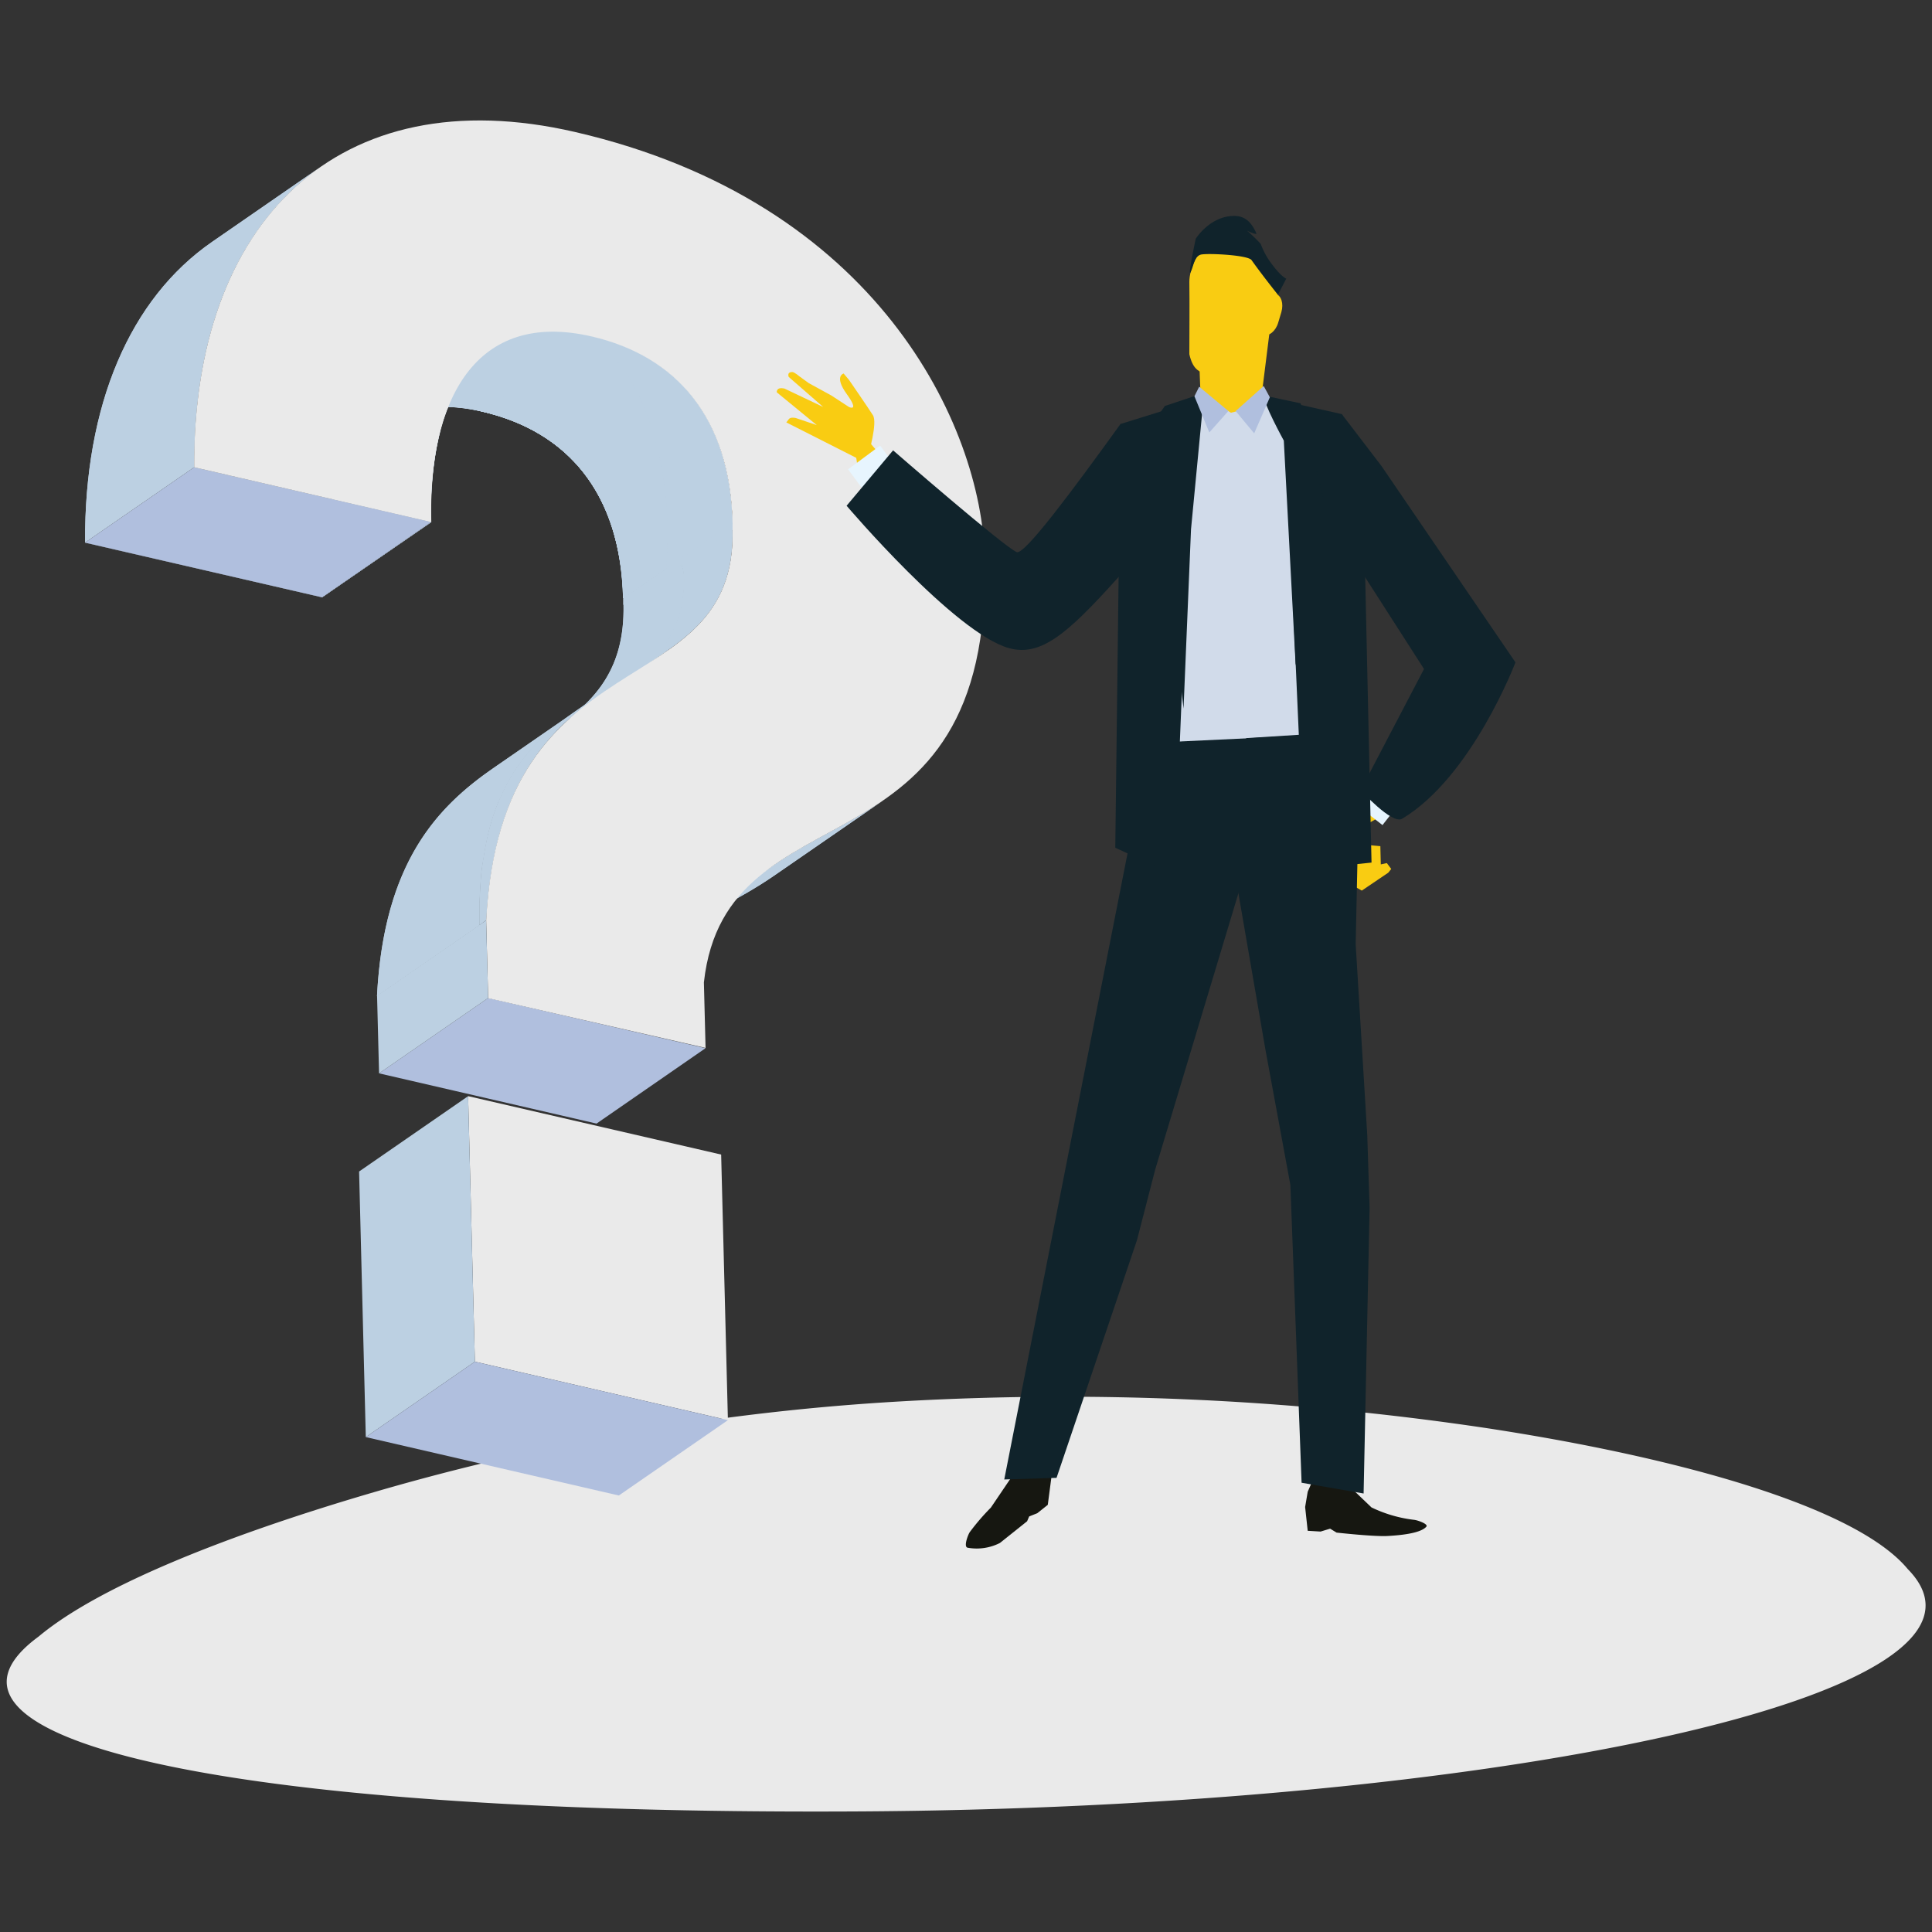 <svg xmlns="http://www.w3.org/2000/svg" xmlns:xlink="http://www.w3.org/1999/xlink" viewBox="0 0 300 300"><rect x="0" y="0" width="300" height="300" fill="#333333" stroke="none"/><defs><style>.cls-1{fill:#bcd0e2;}.cls-2{fill:#eaeaea;}.cls-3{clip-path:url(#clip-path);}.cls-4{isolation:isolate;}.cls-5{clip-path:url(#clip-path-2);}.cls-6{clip-path:url(#clip-path-4);}.cls-7{clip-path:url(#clip-path-5);}.cls-8{clip-path:url(#clip-path-7);}.cls-9{clip-path:url(#clip-path-8);}.cls-10{clip-path:url(#clip-path-10);}.cls-11{clip-path:url(#clip-path-11);}.cls-12{clip-path:url(#clip-path-13);}.cls-13{clip-path:url(#clip-path-15);}.cls-14{clip-path:url(#clip-path-17);}.cls-15{clip-path:url(#clip-path-18);}.cls-16{clip-path:url(#clip-path-20);}.cls-17{clip-path:url(#clip-path-22);}.cls-18{fill:#858585;}.cls-19{fill:#626c76;}.cls-20{fill:#b0bfde;}.cls-21{clip-path:url(#clip-path-23);}.cls-22{clip-path:url(#clip-path-24);}.cls-23{fill:#f9cc12;}.cls-24{fill:#e7f5fe;}.cls-25{fill:#10232b;}.cls-26{fill:#161711;}.cls-27{fill:#d1dbea;}</style><clipPath id="clip-path"><path class="cls-1" d="M96.82,93.91c0-.33,0-.66,0-1l6.66-4.6s0,.1.08.11a1,1,0,0,0,.44,0,11.37,11.37,0,0,0,1.83-.73c.8,1.89.27,4.81-.06,6.84a19.38,19.38,0,0,1-1.79,4.45c-1.12,2.42-4.23,4.58-6.32,6.24l-11.24,7.76C92.45,108.75,97,103.9,96.82,93.91Z"/></clipPath><clipPath id="clip-path-2"><path class="cls-1" d="M96.82,93.91c0-.33,0-.66,0-1l6.66-4.6c0,.25,0,.57,0,1.06Z"/></clipPath><clipPath id="clip-path-4"><path class="cls-1" d="M103.32,101.23l-5.7,3.94c2.09-1.66,5.2-3.82,6.32-6.24a19.38,19.38,0,0,0,1.79-4.45c.33-2,.86-5,.06-6.84a11.37,11.37,0,0,1-1.83.73,1,1,0,0,1-.44,0s-.07-.07-.08-.11l10.28-7.11c0,.34,0,.68,0,1C114,92.2,109.39,97.05,103.32,101.23Z"/></clipPath><clipPath id="clip-path-5"><path class="cls-1" d="M113.75,82.21l-10.36,7.16c0-.49,0-.81,0-1.06h0l10.28-7.11C113.74,81.54,113.75,81.88,113.75,82.21Z"/></clipPath><clipPath id="clip-path-7"><path class="cls-1" d="M113.72,81.2l-10.28,7.11c.07-1.13.22-2.63.22-3.75,0-1.85,0-4.31-.14-6.15-.14-1.48-.35-3.46-.63-4.91-.12-.66-.27-1.53-.42-2.17-.29-1.21-.66-2.82-1-4a41.32,41.32,0,0,0-2.18-5.72,35,35,0,0,0-2.16-3.82A29.11,29.11,0,0,0,94,54a27.42,27.42,0,0,0-2.1-1.78C105.1,55.28,113.31,64.9,113.72,81.2Z"/></clipPath><clipPath id="clip-path-8"><path class="cls-1" d="M63.34,64a15.89,15.89,0,0,0-2.83,1.22l16.94-11.7a14.3,14.3,0,0,1,2.83-1.22Q71.8,58.14,63.35,64q8.46-5.85,16.93-11.69a21.64,21.64,0,0,1,11.55-.08L74.9,63.92A21.68,21.68,0,0,0,63.34,64a41.36,41.36,0,0,1,6-2.16,43.59,43.59,0,0,1,6.53-1.27,43.59,43.59,0,0,0-6.53,1.27c-1.5.42-2.71.85-3.16,1-.8.29-1.76.67-2.15.85Z"/></clipPath><clipPath id="clip-path-10"><path class="cls-1" d="M74.9,63.92c-6.57-1.52-11.72-.62-15.59,2l16.94-11.7c3.87-2.67,9-3.57,15.58-2.05h0A27.42,27.42,0,0,1,94,54a29.11,29.11,0,0,1,3.14,3.79,35,35,0,0,1,2.16,3.82,41.32,41.32,0,0,1,2.18,5.72c.38,1.18.75,2.79,1,4,.15.64.3,1.51.42,2.17.28,1.45.49,3.43.63,4.91.18,1.84.16,4.3.14,6.15,0,1.12-.15,2.62-.22,3.75l-6.66,4.6C96.37,76.6,88.16,67,74.9,63.92Z"/></clipPath><clipPath id="clip-path-11"><path class="cls-1" d="M74.9,63.92l16.93-11.7A27.57,27.57,0,0,1,93.94,54a29.7,29.7,0,0,1,3.14,3.78,36.19,36.19,0,0,1,2.17,3.83,40.84,40.84,0,0,1,2.18,5.72c.38,1.18.75,2.79,1,4,.15.64.3,1.51.42,2.17.28,1.45.49,3.43.63,4.91.18,1.84.16,4.3.14,6.15,0,1.12-.15,2.62-.22,3.75l-6.66,4.6C96.37,76.6,88.16,67,74.9,63.92Z"/></clipPath><clipPath id="clip-path-13"><path class="cls-1" d="M113.72,81.2l-10.28,7.11c.07-1.13.22-2.63.22-3.75,0-1.85,0-4.31-.14-6.15-.14-1.48-.35-3.46-.63-4.91-.12-.66-.27-1.53-.42-2.17-.29-1.21-.66-2.82-1-4a40.84,40.84,0,0,0-2.18-5.72,36.19,36.19,0,0,0-2.17-3.83A29.7,29.7,0,0,0,93.94,54a27.57,27.57,0,0,0-2.11-1.78C105.09,55.28,113.3,64.9,113.72,81.2Z"/></clipPath><clipPath id="clip-path-15"><path class="cls-1" d="M60.51,65.22q-.61.34-1.2.75l16.94-11.7a13.41,13.41,0,0,1,1.2-.75Z"/></clipPath><clipPath id="clip-path-17"><path class="cls-1" d="M137.09,124.32,120.16,136c-5.52,3.81-11.6,6.36-16.68,9.87h0l16.94-11.7C125.5,130.68,131.58,128.13,137.09,124.32Z"/></clipPath><clipPath id="clip-path-18"><path class="cls-1" d="M51.16,79.66c1.39-6,4.05-10.85,8.14-13.68l16.94-11.7A16.32,16.32,0,0,0,72.45,58L55.52,69.66,72.45,58a26.47,26.47,0,0,0-4.36,10l-5.15,3.57-1.1.75L59.63,73.8l-1.11.77-1.11.76-1.09.76-1.08.75-1.06.73-3,2.08h0Z"/></clipPath><clipPath id="clip-path-20"><path class="cls-1" d="M51.16,79.66h0l3-2.08,1.06-.73L68.09,68a53.1,53.1,0,0,0-1.15,13.1L50,92.75A52.5,52.5,0,0,1,51.16,79.66Z"/></clipPath><clipPath id="clip-path-22"><path class="cls-1" d="M32.93,37.56l16.93-11.7C37.11,34.67,30,51.15,30.15,72.56L13.21,84.26C13.09,62.85,20.17,46.37,32.93,37.56Z"/></clipPath><clipPath id="clip-path-23"><path class="cls-1" d="M76.67,119.23l12.25-8.46c-.92.66-2.14,1.57-3,2.28-.46.36-1,.88-1.45,1.27a29.39,29.39,0,0,0-2.71,2.87,28.08,28.08,0,0,0-2.38,3.37c-.67,1.15-1.43,2.75-2,4a32.1,32.1,0,0,0-1.5,4.6c-.4,1.57-.74,3.69-1,5.28-.27,1.78-.35,4.18-.44,6,0,1,0,2.26,0,3.24l-15.9,11C59.62,133.81,68,125.22,76.67,119.23Z"/></clipPath><clipPath id="clip-path-24"><path class="cls-1" d="M74.45,143.63c0-1,0-2.27,0-3.24.09-1.8.17-4.2.44-6,.25-1.59.59-3.71,1-5.28a32.1,32.1,0,0,1,1.5-4.6c.54-1.22,1.3-2.82,2-4a28.08,28.08,0,0,1,2.38-3.37,29.39,29.39,0,0,1,2.71-2.87c.43-.39,1-.91,1.45-1.27.89-.71,2.11-1.62,3-2.28l4.68-3.24c-8.66,6-17,14.58-18.11,35.37Z"/></clipPath></defs><g id="_1ST_WAVE" data-name="1ST WAVE"><path class="cls-2" d="M296.24,243.65c-8-9.66-35.44-17.32-65.32-21.88a443.88,443.88,0,0,0-93.73-4,366.89,366.89,0,0,0-78.83,13.85C35.9,238.17,15.54,246.13,6,254.12c-21.36,15.67,27.32,27.66,126.5,27.16C231.08,280.84,315.51,263.28,296.24,243.65Z"/><path class="cls-1" d="M96.82,93.91c0-.33,0-.66,0-1l6.66-4.6s0,.1.08.11a1,1,0,0,0,.44,0,11.37,11.37,0,0,0,1.83-.73c.8,1.89.27,4.81-.06,6.84a19.38,19.38,0,0,1-1.79,4.45c-1.12,2.42-4.23,4.58-6.32,6.24l-11.24,7.76C92.45,108.75,97,103.9,96.82,93.91Z"/><g class="cls-3"><g class="cls-4"><path class="cls-1" d="M103.33,101.23,86.4,112.93c6-4.19,10.63-9,10.42-19,0-.33,0-.66,0-1L113.72,81.2c0,.34,0,.68,0,1,.22,10-4.36,14.83-10.42,19"/></g></g><path class="cls-1" d="M96.82,93.91c0-.33,0-.66,0-1l6.66-4.6c0,.25,0,.57,0,1.06Z"/><g class="cls-5"><g class="cls-4"><path class="cls-1" d="M113.75,82.21,96.82,93.91c0-.33,0-.66,0-1L113.72,81.2c0,.34,0,.68,0,1"/></g></g><path class="cls-1" d="M96.82,93.91c0-.33,0-.66,0-1l6.66-4.6c0,.25,0,.57,0,1.06Z"/><g class="cls-5"><g class="cls-4"><path class="cls-1" d="M113.75,82.21,96.82,93.91c0-.33,0-.66,0-1L113.72,81.2c0,.34,0,.68,0,1"/></g></g><path class="cls-1" d="M103.32,101.23l-5.7,3.94c2.09-1.66,5.2-3.82,6.32-6.24a19.38,19.38,0,0,0,1.79-4.45c.33-2,.86-5,.06-6.84a11.37,11.37,0,0,1-1.83.73,1,1,0,0,1-.44,0s-.07-.07-.08-.11l10.28-7.11c0,.34,0,.68,0,1C114,92.2,109.39,97.05,103.32,101.23Z"/><g class="cls-6"><g class="cls-4"><path class="cls-1" d="M103.33,101.23,86.4,112.93c6-4.19,10.63-9,10.42-19,0-.33,0-.66,0-1L113.72,81.2c0,.34,0,.68,0,1,.22,10-4.36,14.83-10.42,19"/></g></g><path class="cls-1" d="M113.75,82.21l-10.36,7.16c0-.49,0-.81,0-1.06h0l10.28-7.11C113.74,81.54,113.75,81.88,113.75,82.21Z"/><g class="cls-7"><g class="cls-4"><path class="cls-1" d="M113.75,82.21,96.82,93.91c0-.33,0-.66,0-1L113.72,81.2c0,.34,0,.68,0,1"/></g></g><path class="cls-1" d="M113.75,82.21l-10.36,7.16c0-.49,0-.81,0-1.06h0l10.28-7.11C113.74,81.54,113.75,81.88,113.75,82.21Z"/><g class="cls-7"><g class="cls-4"><path class="cls-1" d="M113.75,82.21,96.82,93.91c0-.33,0-.66,0-1L113.72,81.2c0,.34,0,.68,0,1"/></g></g><path class="cls-1" d="M113.72,81.2l-10.28,7.11c.07-1.13.22-2.63.22-3.75,0-1.85,0-4.31-.14-6.15-.14-1.48-.35-3.46-.63-4.91-.12-.66-.27-1.53-.42-2.17-.29-1.21-.66-2.82-1-4a41.32,41.32,0,0,0-2.18-5.72,35,35,0,0,0-2.16-3.82A29.11,29.11,0,0,0,94,54a27.42,27.42,0,0,0-2.1-1.78C105.1,55.28,113.31,64.9,113.72,81.2Z"/><g class="cls-8"><g class="cls-4"><path class="cls-1" d="M113.72,81.2,96.78,92.91C96.37,76.6,88.16,67,74.9,63.92c-6.57-1.52-11.72-.62-15.6,2l16.94-11.7c3.87-2.67,9-3.57,15.59-2.05,13.26,3.06,21.48,12.68,21.89,29"/></g></g><path class="cls-1" d="M63.34,64a15.89,15.89,0,0,0-2.83,1.22l16.94-11.7a14.3,14.3,0,0,1,2.83-1.22Q71.8,58.14,63.35,64q8.46-5.85,16.93-11.69a21.64,21.64,0,0,1,11.55-.08L74.9,63.92A21.68,21.68,0,0,0,63.34,64a41.36,41.36,0,0,1,6-2.16,43.59,43.59,0,0,1,6.53-1.27,43.59,43.59,0,0,0-6.53,1.27c-1.5.42-2.71.85-3.16,1-.8.29-1.76.67-2.15.85Z"/><g class="cls-9"><g class="cls-4"><path class="cls-1" d="M91.83,52.22,74.9,63.92c-6.57-1.52-11.72-.62-15.6,2l16.94-11.7c3.87-2.67,9-3.57,15.59-2.05"/></g></g><path class="cls-1" d="M63.34,64a15.89,15.89,0,0,0-2.83,1.22l16.94-11.7a14.3,14.3,0,0,1,2.83-1.22Q71.8,58.14,63.35,64q8.46-5.85,16.93-11.69a21.64,21.64,0,0,1,11.55-.08L74.9,63.92A21.68,21.68,0,0,0,63.34,64a41.36,41.36,0,0,1,6-2.16,43.59,43.59,0,0,1,6.53-1.27,43.59,43.59,0,0,0-6.53,1.27c-1.5.42-2.71.85-3.16,1-.8.29-1.76.67-2.15.85Z"/><g class="cls-9"><g class="cls-4"><path class="cls-1" d="M91.83,52.22,74.9,63.92c-6.57-1.52-11.72-.62-15.6,2l16.94-11.7c3.87-2.67,9-3.57,15.59-2.05"/></g></g><path class="cls-1" d="M74.9,63.92c-6.57-1.52-11.72-.62-15.59,2l16.94-11.7c3.87-2.67,9-3.57,15.58-2.05h0A27.42,27.42,0,0,1,94,54a29.11,29.11,0,0,1,3.14,3.79,35,35,0,0,1,2.16,3.82,41.32,41.32,0,0,1,2.18,5.72c.38,1.18.75,2.79,1,4,.15.64.3,1.51.42,2.17.28,1.45.49,3.43.63,4.91.18,1.84.16,4.3.14,6.15,0,1.12-.15,2.62-.22,3.75l-6.66,4.6C96.37,76.6,88.16,67,74.9,63.92Z"/><g class="cls-10"><g class="cls-4"><path class="cls-1" d="M113.72,81.2,96.78,92.91C96.37,76.6,88.16,67,74.9,63.92c-6.57-1.52-11.72-.62-15.6,2l16.94-11.7c3.87-2.67,9-3.57,15.59-2.05,13.26,3.06,21.48,12.68,21.89,29"/></g></g><path class="cls-1" d="M74.9,63.92l16.93-11.7A27.57,27.57,0,0,1,93.94,54a29.7,29.7,0,0,1,3.14,3.78,36.19,36.19,0,0,1,2.17,3.83,40.84,40.84,0,0,1,2.18,5.72c.38,1.18.75,2.79,1,4,.15.64.3,1.51.42,2.17.28,1.45.49,3.43.63,4.91.18,1.84.16,4.3.14,6.15,0,1.12-.15,2.62-.22,3.75l-6.66,4.6C96.37,76.6,88.16,67,74.9,63.92Z"/><g class="cls-11"><g class="cls-4"><path class="cls-1" d="M113.72,81.2,96.78,92.91C96.37,76.6,88.16,67,74.9,63.92l16.93-11.7c13.26,3.06,21.47,12.68,21.89,29"/></g></g><path class="cls-1" d="M74.9,63.92l16.93-11.7A27.57,27.57,0,0,1,93.94,54a29.7,29.7,0,0,1,3.14,3.78,36.19,36.19,0,0,1,2.17,3.83,40.84,40.84,0,0,1,2.18,5.72c.38,1.18.75,2.79,1,4,.15.64.3,1.51.42,2.17.28,1.45.49,3.43.63,4.91.18,1.84.16,4.3.14,6.15,0,1.12-.15,2.62-.22,3.75l-6.66,4.6C96.37,76.6,88.16,67,74.9,63.92Z"/><g class="cls-11"><g class="cls-4"><path class="cls-1" d="M113.72,81.2,96.78,92.91C96.37,76.6,88.16,67,74.9,63.92l16.93-11.7c13.26,3.06,21.47,12.68,21.89,29"/></g></g><path class="cls-1" d="M113.72,81.2l-10.28,7.11c.07-1.13.22-2.63.22-3.75,0-1.85,0-4.31-.14-6.15-.14-1.48-.35-3.46-.63-4.91-.12-.66-.27-1.53-.42-2.17-.29-1.21-.66-2.82-1-4a40.84,40.84,0,0,0-2.18-5.72,36.19,36.19,0,0,0-2.17-3.83A29.7,29.7,0,0,0,93.94,54a27.57,27.57,0,0,0-2.11-1.78C105.09,55.28,113.3,64.9,113.72,81.2Z"/><g class="cls-12"><g class="cls-4"><path class="cls-1" d="M113.72,81.2,96.78,92.91C96.37,76.6,88.16,67,74.9,63.92l16.93-11.7c13.26,3.06,21.47,12.68,21.89,29"/></g></g><path class="cls-1" d="M113.72,81.2l-10.28,7.11c.07-1.13.22-2.63.22-3.75,0-1.85,0-4.31-.14-6.15-.14-1.48-.35-3.46-.63-4.91-.12-.66-.27-1.53-.42-2.17-.29-1.21-.66-2.82-1-4a40.84,40.84,0,0,0-2.18-5.72,36.19,36.19,0,0,0-2.17-3.83A29.7,29.7,0,0,0,93.94,54a27.57,27.57,0,0,0-2.11-1.78C105.09,55.28,113.3,64.9,113.72,81.2Z"/><g class="cls-12"><g class="cls-4"><path class="cls-1" d="M113.72,81.2,96.78,92.91C96.37,76.6,88.16,67,74.9,63.92l16.93-11.7c13.26,3.06,21.47,12.68,21.89,29"/></g></g><path class="cls-1" d="M60.51,65.22q-.61.34-1.2.75l16.94-11.7a13.41,13.41,0,0,1,1.2-.75Z"/><g class="cls-13"><g class="cls-4"><path class="cls-1" d="M91.83,52.22,74.9,63.92c-6.57-1.52-11.72-.62-15.6,2l16.94-11.7c3.87-2.67,9-3.57,15.59-2.05"/></g></g><path class="cls-1" d="M60.51,65.22q-.61.34-1.2.75l16.94-11.7a13.41,13.41,0,0,1,1.2-.75Z"/><g class="cls-13"><g class="cls-4"><path class="cls-1" d="M91.83,52.22,74.9,63.92c-6.57-1.52-11.72-.62-15.6,2l16.94-11.7c3.87-2.67,9-3.57,15.59-2.05"/></g></g><path class="cls-1" d="M137.09,124.32,120.16,136c-5.52,3.81-11.6,6.36-16.68,9.87h0l16.94-11.7C125.5,130.68,131.58,128.13,137.09,124.32Z"/><g class="cls-14"><g class="cls-4"><path class="cls-1" d="M137.09,124.32,120.16,136c-5.52,3.81-11.6,6.36-16.68,9.87l16.94-11.7c5.08-3.51,11.16-6.06,16.67-9.87"/></g></g><path class="cls-1" d="M51.16,79.66c1.39-6,4.05-10.85,8.14-13.68l16.94-11.7A16.32,16.32,0,0,0,72.45,58L55.52,69.66,72.45,58a26.47,26.47,0,0,0-4.36,10l-5.15,3.57-1.1.75L59.63,73.8l-1.11.77-1.11.76-1.09.76-1.08.75-1.06.73-3,2.08h0Z"/><g class="cls-15"><g class="cls-4"><path class="cls-1" d="M66.94,81.05,50,92.75C49.7,80.69,52.56,70.64,59.3,66l16.94-11.7c-6.75,4.66-9.6,14.72-9.3,26.78"/></g></g><path class="cls-1" d="M51.16,79.66c1.39-6,4.05-10.85,8.14-13.68l16.94-11.7A16.32,16.32,0,0,0,72.45,58L55.52,69.66,72.45,58a26.47,26.47,0,0,0-4.36,10l-5.15,3.57-1.1.75L59.63,73.8l-1.11.77-1.11.76-1.09.76-1.08.75-1.06.73-3,2.08h0Z"/><g class="cls-15"><g class="cls-4"><path class="cls-1" d="M66.94,81.05,50,92.75C49.7,80.69,52.56,70.64,59.3,66l16.94-11.7c-6.75,4.66-9.6,14.72-9.3,26.78"/></g></g><path class="cls-1" d="M51.16,79.66h0l3-2.08,1.06-.73L68.09,68a53.1,53.1,0,0,0-1.15,13.1L50,92.75A52.5,52.5,0,0,1,51.16,79.66Z"/><g class="cls-16"><g class="cls-4"><path class="cls-1" d="M66.94,81.05,50,92.75C49.7,80.69,52.56,70.64,59.3,66l16.94-11.7c-6.75,4.66-9.6,14.72-9.3,26.78"/></g></g><path class="cls-1" d="M51.16,79.66h0l3-2.08,1.06-.73L68.09,68a53.1,53.1,0,0,0-1.15,13.1L50,92.75A52.5,52.5,0,0,1,51.16,79.66Z"/><g class="cls-16"><g class="cls-4"><path class="cls-1" d="M66.94,81.05,50,92.75C49.7,80.69,52.56,70.64,59.3,66l16.94-11.7c-6.75,4.66-9.6,14.72-9.3,26.78"/></g></g><g class="cls-4"><path class="cls-1" d="M32.93,37.56l16.93-11.7C37.11,34.67,30,51.15,30.15,72.56L13.21,84.26C13.09,62.85,20.17,46.37,32.93,37.56Z"/><g class="cls-17"><g class="cls-4"><path class="cls-1" d="M30.15,72.56,13.21,84.26c-.12-21.41,7-37.89,19.72-46.7l16.93-11.7C37.11,34.67,30,51.15,30.15,72.56"/></g></g></g><polygon class="cls-18" points="66.94 81.05 50.01 92.75 13.21 84.26 30.15 72.56 66.94 81.05"/><polygon class="cls-19" points="66.94 81.05 50.01 92.75 13.21 84.26 30.15 72.56 66.94 81.05"/><path class="cls-1" d="M91.83,52.22c-18-4.16-25.37,9.85-24.89,28.83L30.15,72.56l36.79,8.49c-.48-19,6.88-33,24.89-28.83,13.26,3.06,21.47,12.68,21.89,29,0,.34,0,.68,0,1,0-.33,0-.67,0-1C113.3,64.9,105.09,55.28,91.83,52.22Z"/><polygon class="cls-20" points="66.94 81.05 50.01 92.75 13.21 84.26 30.15 72.56 66.94 81.05"/><path class="cls-1" d="M76.67,119.23l12.25-8.46c-.92.66-2.14,1.57-3,2.28-.46.36-1,.88-1.45,1.27a29.39,29.39,0,0,0-2.71,2.87,28.08,28.08,0,0,0-2.38,3.37c-.67,1.15-1.43,2.75-2,4a32.1,32.1,0,0,0-1.5,4.6c-.4,1.57-.74,3.69-1,5.28-.27,1.78-.35,4.18-.44,6,0,1,0,2.26,0,3.24l-15.9,11C59.62,133.81,68,125.22,76.67,119.23Z"/><g class="cls-21"><g class="cls-4"><path class="cls-1" d="M75.49,142.9,58.55,154.6c1.07-20.79,9.46-29.38,18.12-35.37l16.93-11.7c-8.66,6-17,14.58-18.11,35.37"/></g></g><path class="cls-1" d="M74.45,143.63c0-1,0-2.27,0-3.24.09-1.8.17-4.2.44-6,.25-1.59.59-3.71,1-5.28a32.1,32.1,0,0,1,1.5-4.6c.54-1.22,1.3-2.82,2-4a28.08,28.08,0,0,1,2.38-3.37,29.39,29.39,0,0,1,2.71-2.87c.43-.39,1-.91,1.45-1.27.89-.71,2.11-1.62,3-2.28l4.68-3.24c-8.66,6-17,14.58-18.11,35.37Z"/><g class="cls-22"><g class="cls-4"><path class="cls-1" d="M75.49,142.9,58.55,154.6c1.07-20.79,9.46-29.38,18.12-35.37l16.93-11.7c-8.66,6-17,14.58-18.11,35.37"/></g></g><polygon class="cls-20" points="109.56 162.76 92.63 174.47 58.86 166.67 75.8 154.97 109.56 162.76"/><path class="cls-2" d="M89.27,20.49c47.07,10.87,63.12,45.71,63.64,66.06,1.3,51.13-40.16,34.64-43.61,66l.26,10.17L75.8,155l-.31-12.07c2.29-45,38.86-32.88,38.26-60.69,0-.33,0-.67,0-1-.41-16.3-8.63-25.92-21.89-29-18-4.16-25.37,9.85-24.89,28.83L30.15,72.56C29.93,34.47,52.51,12,89.27,20.49Z"/><polygon class="cls-1" points="75.8 154.97 58.86 166.67 58.55 154.6 75.49 142.9 75.8 154.97"/><polygon class="cls-2" points="73.74 211.44 72.69 170.21 111.98 179.28 113.03 220.52 73.74 211.44"/><polygon class="cls-1" points="73.74 211.44 56.8 223.15 55.76 181.91 72.69 170.21 73.74 211.44"/><polygon class="cls-20" points="113.03 220.52 96.09 232.22 56.8 223.15 73.74 211.44 113.03 220.52"/><polyline class="cls-23" points="211.46 138.29 215.57 135.51 216.03 134.93 215.35 134.02 214.41 134.22 214.34 131.39 209.74 130.98 207.33 130.09 210.13 137.54"/><path class="cls-23" d="M221.38,109.37l-14,20.37s.8,2.72,1.93,1.14c.13-.18-.67-.68.23-1.28,3.67-2.43,12.4-6.43,15.47-9.94a56.21,56.21,0,0,0,6.72-9.88Z"/><rect class="cls-24" x="211.27" y="121.14" width="6.19" height="5.62" transform="translate(-15.38 216.32) rotate(-51.94)"/><path class="cls-25" d="M208,83.44l13.12,20.44-9.84,18.81s4.86,5.38,6.43,4.45c10.84-6.46,17.61-24.29,17.61-24.29L214.5,72.34l-6.12-8C200.64,63.34,205.67,85.64,208,83.44Z"/><path class="cls-23" d="M150.23,82.67s-7.17-4.36-16.08-15c-3-3.59-1.53.3-1,4.81s9.24,11.15,17.48,15.92C157.88,92.62,150.23,82.67,150.23,82.67Z"/><path class="cls-23" d="M134.87,70.48s1.42-4.83.68-6S131.84,59,131.84,59L131,58s-1.54.39.49,3.2.34,2,.34,2l-2.74-1.79-3.51-1.92-1.46-1.06s-.78-.67-1.1-.66c-.9,0-.54.77-.54.77l5.34,4.65-6-2.85s-.83-.23-1.09.17,0,.5,0,.5l6.1,5-3.26-1.1s-.81-.2-1.08.17-.39.51-.39.51l12,6.08Z"/><rect class="cls-24" x="132.57" y="70.55" width="6.19" height="4.99" transform="translate(-16.81 95.23) rotate(-36.58)"/><path class="cls-25" d="M186.43,70.8s.79,3.79-13,19.09c-7.69,8.54-11.82,12.09-16.72,10.76-8.4-2.28-25.25-22.12-25.25-22.12l7.22-8.6S156,85,157.88,85.73c1.2.48,8.69-9.61,16.11-19.89C174,65.84,185.5,69.76,186.43,70.8Z"/><path class="cls-23" d="M195.25,49.15c-.39,1.31,0,2.59.91,2.85h0c.89.27,1.93-.58,2.32-1.9l.49-1.64c.38-1.31,0-2.59-.92-2.85h0c-.89-.27-1.92.58-2.31,1.89Z"/><path class="cls-23" d="M186.41,61.19c.09,2.39,1.29,4.51,2.63,4.67l3.84.17c1.35,0,2.72-2.05,3-4.42l1.47-11.76c.31-2.35-.4-7.13-2.39-8.62a5.08,5.08,0,0,0-5.87-.26c-2.11,1.31-3.24,6-3.13,8.37Z"/><path class="cls-23" d="M184.68,55c.52,2.26,1.41,2.83,3,3.14s1.92.4,3.46.62,3.39-2,3.86-3.91c.76-3.25,2.66-5.85,3.41-9.1.48-1.94-.28-3.73-2.61-5.26-2.13-1.37-4.6-4.08-7-3.36-2.59.82-4.15,4.63-4.12,6.65C184.73,47.15,184.68,51.67,184.68,55Z"/><path class="cls-25" d="M199.73,43.27l-1.3,2.5s-2.4-3-4.09-5.38c-.53-.76-6.3-1.08-7.74-.88-1,.14-1.23,1.47-1.51,2.23-1,2.75.58-4.66.58-4.66s2.11-3.42,5.79-3.55c2-.07,2.93,1.15,3.63,2.71.17.37-2.21-.68-1.79-.71a25.51,25.51,0,0,1,2.46,2.34,12.56,12.56,0,0,0,1.17,2.35C198.77,42.93,199.73,43.27,199.73,43.27Z"/><polygon class="cls-23" points="191.03 44.42 189.43 44.57 189.81 45.56 188.53 45.97 187.07 50.82 189.16 51.06 189.61 48.08 190.94 46.63 194.16 46.48 191.03 44.42"/><path class="cls-26" d="M163.27,224.15l0,5.18-.57,4.34-1.63,1.3-1.26.5-.32.75-4.22,3.37a7.93,7.93,0,0,1-5,.74c-.72-.11.09-2.12.32-2.43a35.29,35.29,0,0,1,3.27-3.8l3.12-4.61,3.48-5.74Z"/><path class="cls-26" d="M204,229.49l-.94,2.15-.4,2.37.4,3.69,2,.12,1.48-.45,1,.61s5.75.64,7.88.53c3.53-.19,5.43-.71,6.06-1.45.35-.41-1.34-1-1.89-1.06a20.75,20.75,0,0,1-6.63-1.93l-2.82-2.7-.68-2Z"/><path class="cls-27" d="M174.79,66.81,187,61.59l4.14,2.5,7.47-1.92s8.7,5.22,9.57,5.22-.29,48.74-.29,48.74l-22.05,7-8.41-5.51Z"/><polygon class="cls-25" points="178.46 115.36 155.94 229.73 164.06 229.48 176.54 192.6 179.39 181.57 192.53 137.94 195.85 114.54 178.46 115.36"/><polygon class="cls-25" points="202.11 230.24 200.37 184 196.51 163.07 191.54 134.32 193.53 114.61 211.21 113.5 210.51 146.63 212.31 176.32 212.67 187.54 211.74 231.91 202.11 230.24"/><polygon class="cls-25" points="182.36 135.85 184.94 72.86 186.68 61.89 173.99 65.84 173.18 131.64 182.36 135.85"/><polygon class="cls-25" points="196.26 61.59 199.64 68.07 201.77 116.14 198.46 135.46 212.97 133.94 211.63 73.47 208.38 64.31 196.26 61.59"/><polygon class="cls-25" points="182.33 97.27 178.56 78.42 180.88 74.94 178.85 65.94 180.88 63.04 186.97 61.01 184.94 82.19 183.78 110.04 182.33 97.27"/><path class="cls-25" d="M196.28,61.42c-.29.87,3.07,7,3.07,7l1.84,34.91,4.35-25.83-1.16-4.64,1.16-2.9-3.61-7.34Z"/><polygon class="cls-20" points="190.74 63.82 187.78 67.15 185.47 61.53 186.21 60.05 190.74 63.82"/><polygon class="cls-20" points="196.23 59.94 191.87 63.83 194.75 67.29 197.18 61.69 196.23 59.94"/></g></svg>